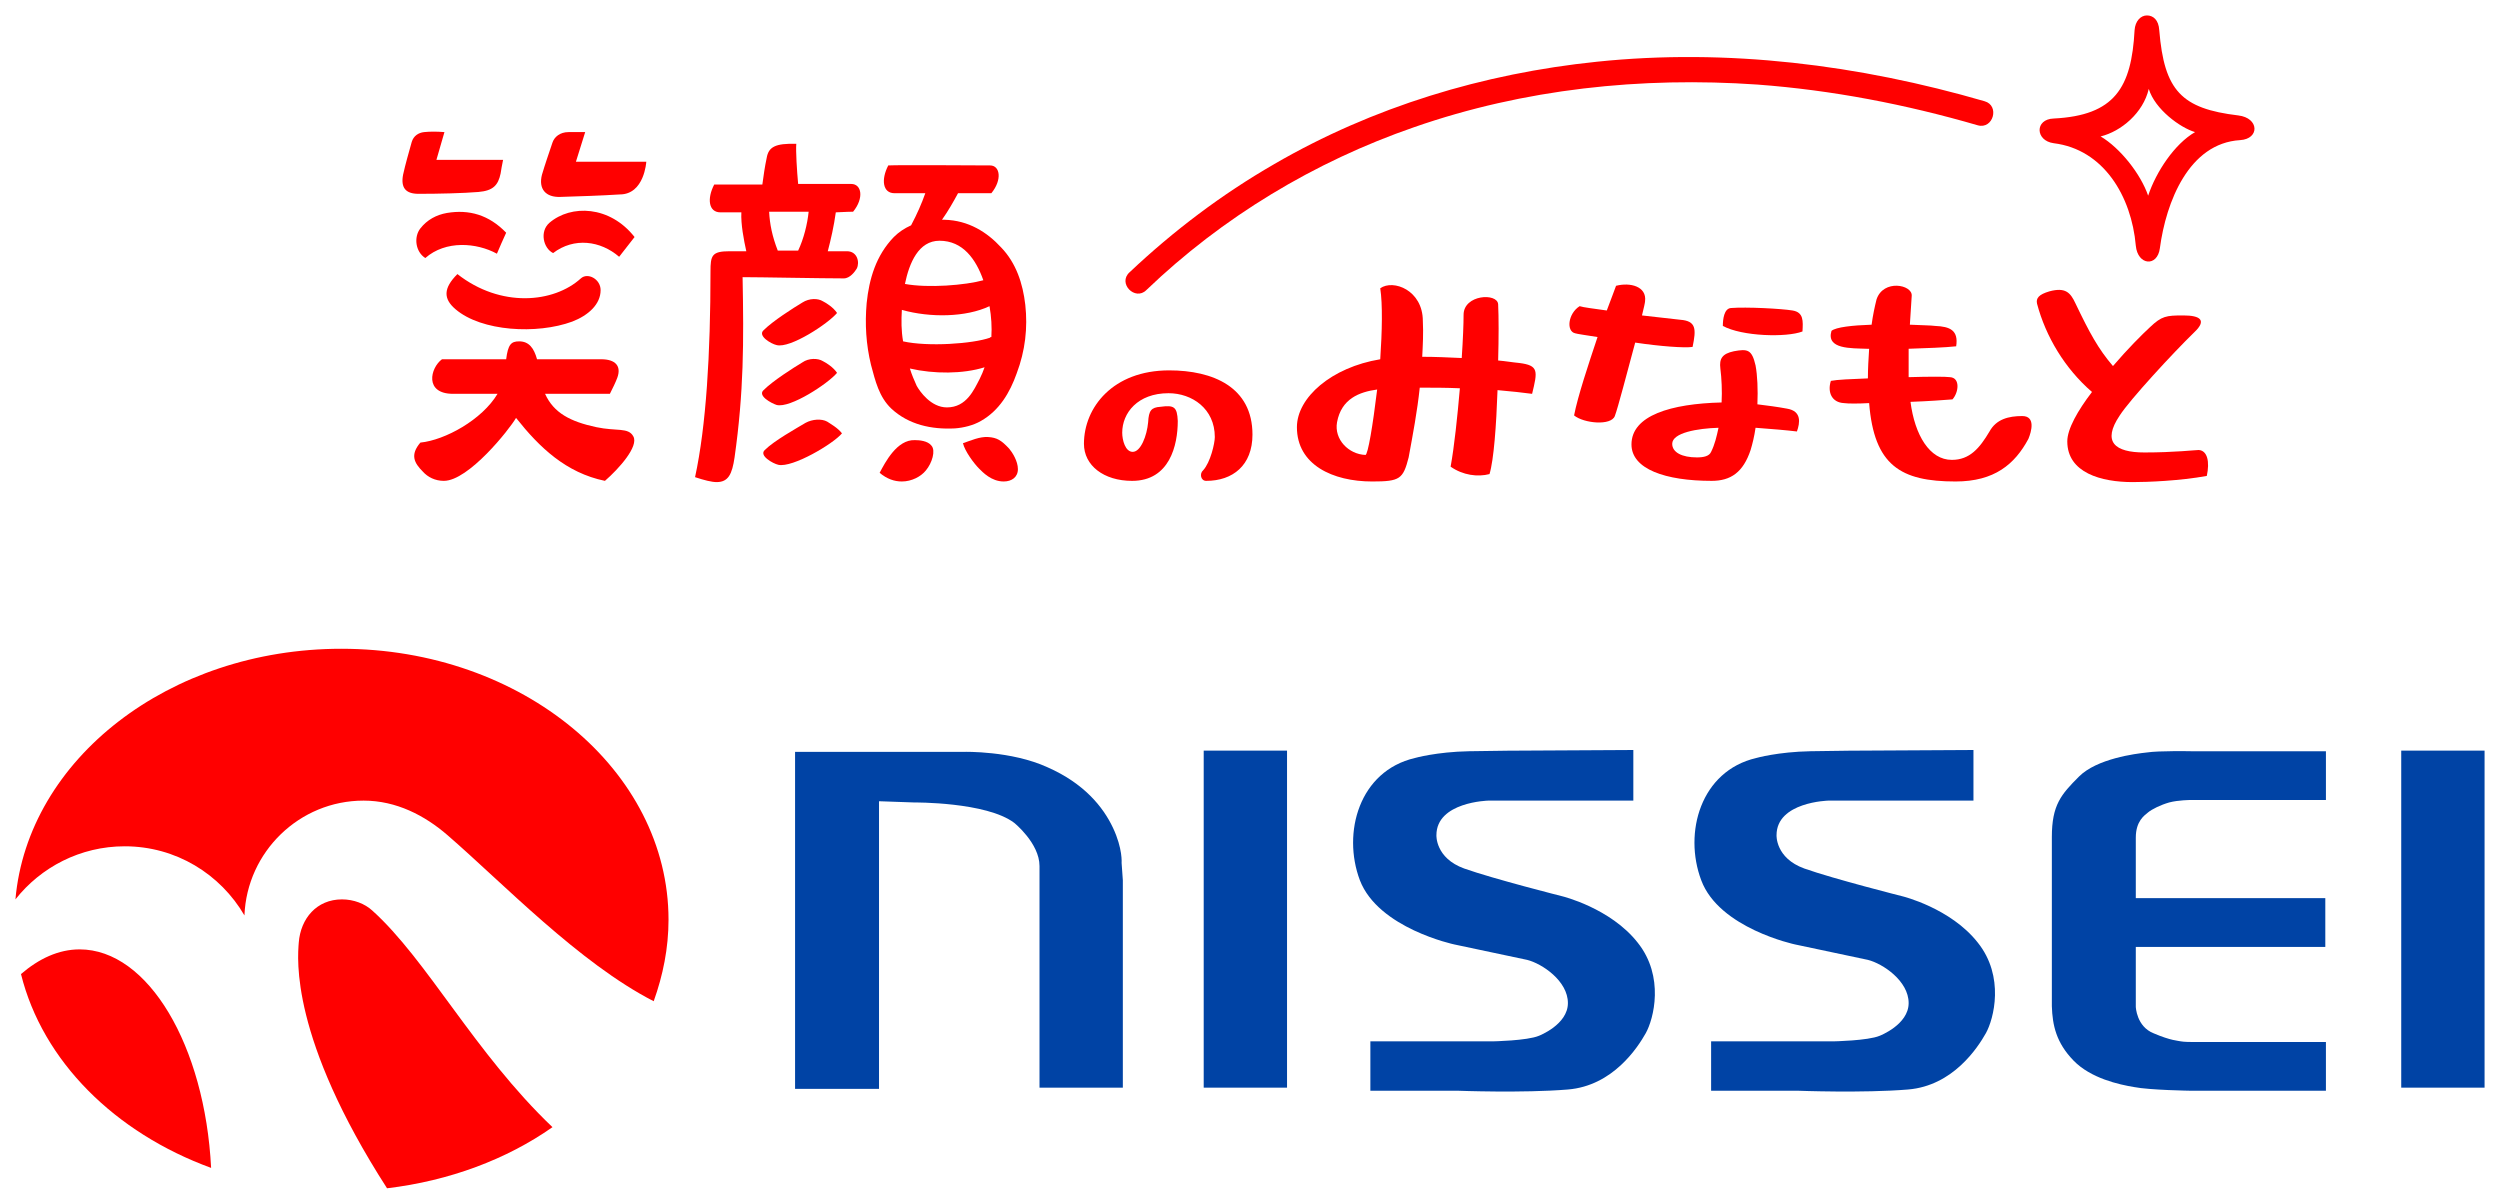 <?xml version="1.0" encoding="utf-8"?>
<!-- Generator: Adobe Illustrator 28.0.0, SVG Export Plug-In . SVG Version: 6.00 Build 0)  -->
<svg version="1.1" id="レイヤー_1" xmlns="http://www.w3.org/2000/svg" xmlns:xlink="http://www.w3.org/1999/xlink" x="0px"
	 y="0px" viewBox="0 0 405 195" style="enable-background:new 0 0 405 195;" xml:space="preserve">
<style type="text/css">
	.st0{fill:#FF0000;}
	.st1{fill:#0043A5;}
</style>
<g>
	<g>
		<g>
			<path class="st0" d="M72.5,135.3c-3.7-3.2-8.3-5.6-13.6-5.6c-10.4,0-18.9,8.3-19.3,18.6c-3.9-6.7-11.1-11.2-19.4-11.2
				c-7.2,0-13.6,3.4-17.7,8.6c2-22.7,24.9-40.6,52.8-40.6c29.3,0,53,19.7,53,43.9c0,4.6-0.9,9-2.4,13.2
				C93.8,156,81.4,143,72.5,135.3"/>
			<path class="st0" d="M12.9,153.8c-3.4,0-6.6,1.5-9.5,4c3.5,14.1,15.2,25.7,30.8,31.4C33.2,169.4,24,153.8,12.9,153.8"/>
			<path class="st0" d="M60.3,147.5c-1.2-1.1-3-1.8-4.9-1.8c-4.1,0-6.7,3.1-7,7c-0.2,2.6-1.4,15.4,14.3,39.8
				c10.1-1.2,19.4-4.7,26.8-9.9C76.9,170.6,69.2,155.5,60.3,147.5"/>
		</g>
		<g>
			<rect x="389" y="121.6" class="st1" width="13.5" height="54.6"/>
			<path class="st1" d="M264.6,121.5v8.2h-23.5c0,0-8.4,0.2-8.4,5.6c0,0-0.2,3.7,4.5,5.4c4.8,1.7,15.9,4.5,15.9,4.5
				s7.8,1.9,12.2,7.5c4.4,5.5,2.6,12.4,1.3,14.7c-1.3,2.3-5.3,8.5-12.6,9.1c-7.3,0.6-17.8,0.2-17.8,0.2H222v-8h19.8
				c0,0,5.6-0.1,7.5-0.9c0,0,4.7-1.8,4.7-5.3c0-3.6-4.2-6.4-6.6-7c-2.4-0.5-11.8-2.5-11.8-2.5s-12.3-2.6-15.3-10.4
				c-2.9-7.7-0.1-17.7,8.9-19.8c0,0,3.5-1,8.8-1.1c5.3-0.1,8.6-0.1,8.6-0.1L264.6,121.5"/>
			<path class="st1" d="M319.7,121.5v8.2h-23.5c0,0-8.4,0.2-8.4,5.6c0,0-0.2,3.7,4.5,5.4c4.8,1.7,15.9,4.5,15.9,4.5
				s7.8,1.9,12.2,7.5c4.4,5.5,2.6,12.4,1.3,14.7c-1.3,2.3-5.3,8.5-12.6,9.1c-7.3,0.6-17.8,0.2-17.8,0.2h-14.1v-8h19.8
				c0,0,5.6-0.1,7.5-0.9c0,0,4.7-1.8,4.7-5.3c0-3.6-4.2-6.4-6.6-7c-2.4-0.5-11.8-2.5-11.8-2.5s-12.3-2.6-15.2-10.4
				c-2.9-7.7-0.1-17.7,8.9-19.8c0,0,3.5-1,8.8-1.1c5.3-0.1,8.6-0.1,8.6-0.1L319.7,121.5"/>
			<rect x="195" y="121.6" class="st1" width="13.5" height="54.6"/>
			<path class="st1" d="M181.9,142.6v33.6h-13.5v-33.6c0,0,0-1,0-2.3c0-3.7-4.1-7-4.1-7c-4.5-3.4-16.2-3.3-16.2-3.3l-5.7-0.2v46.6
				h-13.6v-54.6h27.4c0,0,7.6-0.2,13.5,2.5c5.9,2.6,9,6.4,10.6,9.8c1.6,3.4,1.4,5.7,1.4,5.7L181.9,142.6"/>
			<path class="st1" d="M348,131.6c0.6-0.5,2-1.2,3.4-1.6c1.5-0.4,3.5-0.4,3.5-0.4h21.9v-7.9h-21.9c0,0-5.2-0.1-7.1,0.2
				c-1.9,0.2-8.1,1-11,3.9c-2.9,2.9-4.4,4.6-4.4,9.8V163c0.1,3.1,0.7,5.9,3.5,8.8c2.8,2.9,7.4,3.9,9.8,4.3c2.5,0.5,9.2,0.6,9.2,0.6
				h21.9v-7.9h-21.9c0,0-1.1,0-1.6-0.1c-0.4-0.1-1.6-0.1-4.4-1.3c-2.8-1.1-2.9-4.3-2.9-4.3v-9.7h30.7v-7.9h-30.7v-9.8
				C346,133,347.4,132.1,348,131.6"/>
		</g>
	</g>
	<g>
		<g>
			<path class="st0" d="M185.7,47c12.3-11.8,27.2-20.8,43.4-26.4c17.8-6.2,36.8-8.2,55.6-6.9c12.1,0.9,24,3.2,35.7,6.6
				c2.5,0.7,3.6-3.2,1.1-3.9c-20.3-5.9-41.7-8.6-62.8-6.4c-18.4,1.9-36.3,7.3-52.3,16.6c-8.5,4.9-16.3,10.8-23.4,17.5
				C181,45.9,183.9,48.8,185.7,47L185.7,47z"/>
			<path class="st0" d="M362.6,18.7c-9.2-1.1-12-4-12.8-13.8c-0.1-1.7-1-2.4-2-2.4c-1,0-1.9,0.9-2,2.4c-0.5,9.3-3.2,13.8-13.1,14.3
				c-3.1,0.1-3,3.6,0,4c8.1,1,12.6,8.6,13.3,16.6c0.3,3.2,3.5,3.5,3.9,0.4c1-7.5,4.7-17,13-17.5C366.1,22.5,366,19.1,362.6,18.7z
				 M348,31.7c-1.2-3.5-4.5-7.7-7.7-9.6c3.3-0.8,6.9-3.8,7.8-7.7c1,3.3,5.1,6.3,7.5,7C352.3,23.3,349.3,27.8,348,31.7z"/>
		</g>
		<g>
			<path class="st0" d="M202.9,70.4c0,5-3.2,7.5-7.5,7.5c-0.9,0-1.1-1.2-0.5-1.7c1.2-1.3,1.9-4.4,1.9-5.4c0-4.6-3.7-7.1-7.5-7.1
				c-5,0-7.5,3.2-7.5,6.4c0,1.2,0.5,3.1,1.7,3.1c1.3,0,2.3-2.6,2.5-4.8c0.1-1.9,0.5-2.4,2-2.5c2.2-0.3,2.7,0,2.8,2.3
				c0,3.9-1.3,9.7-7.4,9.7c-4.6,0-7.8-2.5-7.8-6c0-5.9,4.7-11.9,13.8-11.9C196.5,60,202.9,62.7,202.9,70.4z"/>
			<g>
				<path class="st0" d="M74.1,44.4c-2.3,2.3-2.3,4-0.3,5.7c4.2,3.6,13.2,4.1,18.9,2c2.6-1,4.6-2.8,4.6-5.1c0-1.8-2.1-2.9-3.2-1.9
					C89.7,49.1,81.1,49.9,74.1,44.4z"/>
				<path class="st0" d="M93.3,26.2l1.5-4.8c-1,0-2.2,0-2.7,0c-1.4,0-2.3,0.8-2.6,1.7c-0.6,1.8-1.2,3.5-1.7,5.2
					c-0.6,2.3,0.6,3.7,3,3.6c3.1-0.1,6.5-0.2,9.6-0.4c4,0,4.3-5.3,4.3-5.3C102.7,26.2,95.5,26.2,93.3,26.2z"/>
				<path class="st0" d="M77.5,31.1c2.4-0.2,3.2-1.1,3.6-3c0.1-0.6,0.2-1.3,0.4-2.2H70.7l1.3-4.5c-1.3-0.1-2.3-0.1-3.3,0
					c-0.9,0.1-1.7,0.6-2,1.6c-0.5,1.8-1,3.5-1.4,5.3c-0.4,2.1,0.4,3.1,2.5,3.1C71.1,31.4,75.1,31.3,77.5,31.1z"/>
				<path class="st0" d="M72.4,34.5c-1.7,0.3-3.2,1.1-4.3,2.5c-1.1,1.4-0.8,3.8,0.8,4.8c3.3-2.9,8.3-2.5,11.6-0.7
					c0.5-1.2,1-2.3,1.5-3.4C79.2,34.8,76,33.9,72.4,34.5z"/>
				<path class="st0" d="M100.3,41.6l2.5-3.2c-4-5.1-10.3-5.3-13.8-2.3c-1.6,1.4-1,4.1,0.6,4.9C93,38.4,97.3,39,100.3,41.6z"/>
				<path class="st0" d="M96.6,69.2c-4.2-0.9-6.9-2.3-8.3-5.4h10.5c0.5-1,0.9-1.8,1.2-2.6c0.7-1.9-0.3-3-2.6-3H87
					c-0.5-1.8-1.3-2.9-2.9-2.9c-1.3,0-1.8,0.5-2.1,2.9H71.6c-1.9,1.4-2.9,5.6,1.8,5.6h7.2c-2.5,4.2-8.5,7.5-12.5,7.9
					c-1.7,2-1,3.3,0.4,4.7c0.8,0.9,2,1.5,3.4,1.5c4,0,10.6-8.3,11.7-10.2c3.8,4.8,8.1,8.9,14.4,10.2c2.3-2,5.5-5.6,4.6-7.2
					C101.8,69.2,99.9,69.9,96.6,69.2z"/>
			</g>
			<g>
				<path class="st0" d="M166.1,49.4c-0.4-3.5-1.5-6.8-3.9-9.3c-2.3-2.5-5.3-4.4-9.2-4.5c-0.1,0-0.2,0-0.4,0c1-1.4,1.9-3,2.6-4.3
					c3,0,5.4,0,5.4,0c1.8-2.2,1.4-4.5-0.2-4.5c-2,0-14.8-0.1-16.5,0c-1.2,2.3-0.9,4.5,1,4.5c0.2,0,2.4,0,5,0
					c-0.6,1.7-1.3,3.3-2.3,5.2c-1.1,0.5-2,1.1-2.8,1.9c-2.9,3-4,6.8-4.4,10.7c-0.3,3.4-0.1,6.7,0.7,10c0.7,2.6,1.3,5.2,3.3,7.1
					c2.8,2.6,6.5,3.4,10.3,3.2c1.4-0.1,3-0.5,4.2-1.2c3-1.7,4.7-4.6,5.8-7.7C166.1,56.8,166.5,53.1,166.1,49.4z M160.4,54.7
					c-2.8,1-10.1,1.5-14.1,0.6c-0.3-1.7-0.3-3.4-0.2-5.1c4.6,1.3,10.4,1.2,14.2-0.6c0.3,1.7,0.4,3.4,0.3,5
					C160.5,54.6,160.4,54.6,160.4,54.7z M159.3,45.4c-2.9,0.8-8.9,1.3-12.7,0.6c0.7-3.4,2.2-7,5.6-7C156,39,158.1,42,159.3,45.4z
					 M158.7,61.4c-0.9,1.7-2.1,4.6-5.3,4.6c-2.6,0-4.4-2.6-4.9-3.5c-0.4-0.9-0.8-1.8-1.1-2.8c3.9,0.9,8.6,0.9,12.1-0.2
					C159.3,60.1,159,60.8,158.7,61.4z"/>
				<path class="st0" d="M138.2,34.3c1.8-2.2,1.4-4.5-0.3-4.5c-0.8,0-4.5,0-8.6,0c-0.2-2.1-0.4-5.4-0.3-6.5
					c-3.4-0.1-4.5,0.5-4.8,2.3c-0.3,1.4-0.5,2.8-0.7,4.3c-3.9,0-7.1,0-7.8,0c-1.2,2.3-0.9,4.5,1,4.5c0.2,0,1.5,0,3.4,0
					c-0.1,1.9,0.4,4.5,0.8,6.3h-2.7c-2.9,0-3.1,0.7-3.1,3.3c0,13.3-0.7,25-2.5,33.3c1.5,0.5,2.7,0.8,3.5,0.8c1.9,0,2.5-1.3,2.9-4
					c1.5-10.6,1.5-18.7,1.3-29.2c2.7,0,12.9,0.2,16.4,0.2c1,0,1.8-1.1,2.1-1.6c0.5-1,0.1-2.8-1.6-2.8h-3.1c0.5-1.9,1-4.1,1.3-6.3
					C137.1,34.3,138.2,34.3,138.2,34.3z M129.3,40.6H126c-0.9-2.3-1.3-4.3-1.4-6.3c2.1,0,4.4,0,6.4,0
					C130.8,36.3,130.2,38.7,129.3,40.6z"/>
				<path class="st0" d="M125.8,55.9c2.2,0.6,8.4-3.5,9.8-5.2c-0.6-0.9-1.7-1.6-2.3-1.9c-0.8-0.5-2.2-0.5-3.3,0.2
					c-1.5,0.9-4.8,3-6.3,4.5C122.7,54.4,124.9,55.7,125.8,55.9z"/>
				<path class="st0" d="M125.8,65.6c2.2,0.6,8.4-3.5,9.8-5.2c-0.6-0.9-1.7-1.6-2.3-1.9c-0.8-0.5-2.3-0.5-3.3,0.2
					c-1.5,0.9-4.8,3-6.3,4.5C122.7,64.1,124.9,65.3,125.8,65.6z"/>
				<path class="st0" d="M134,68.3c-0.9-0.5-2.4-0.4-3.5,0.2c-1.5,0.9-5.1,2.9-6.6,4.4c-1,0.9,1.3,2.2,2.2,2.4
					c2.3,0.5,8.9-3.4,10.3-5.1C135.7,69.3,134.6,68.7,134,68.3z"/>
				<path class="st0" d="M160.1,70.8c-1.4-0.1-2.9,0.6-4.1,1c0.3,1.3,1.8,3.3,2.6,4.1c0.6,0.6,2,2.1,4,2.1c1.3,0,2.3-0.7,2.3-2
					c0-1.3-0.9-2.7-1.4-3.3C162.2,71.3,161.5,70.9,160.1,70.8z"/>
				<path class="st0" d="M148.2,71.3c-2.9-0.1-4.8,3.6-5.7,5.3c1.2,1,2.4,1.4,3.6,1.4c1.6,0,3.1-0.8,3.9-1.8c1-1.2,1.6-3.2,0.9-4
					C150.3,71.4,148.9,71.3,148.2,71.3z"/>
			</g>
			<path class="st0" d="M246.1,58.8c-1.1-0.1-2.2-0.3-3.4-0.4c0.1-3.7,0.1-7,0-9.1c-0.1-1.9-5.6-1.6-5.6,1.7c0,1.5-0.1,4-0.3,7
				c-2.1-0.1-4.3-0.2-6.4-0.2c0.1-1.9,0.2-3.8,0.1-5.8c0-5-4.8-6.8-6.9-5.3c0.4,2.6,0.3,7,0,11.5c-7.9,1.3-13.5,6.2-13.5,11
				c0,6.1,5.8,8.8,12.2,8.8c4.5,0,5-0.4,5.9-3.9c0.7-3.8,1.4-7.5,1.8-11.3c2.1,0,4.3,0,6.5,0.1c-0.4,4.6-0.9,9.4-1.5,12.7
				c2,1.4,4.4,1.7,6.3,1.2c0.7-2.3,1.1-7.9,1.3-13.6c2.2,0.2,4.2,0.4,5.6,0.6C249.1,60.1,249.3,59.2,246.1,58.8z M221.2,73.7
				c-2.7-0.1-5.1-2.5-4.6-5.3c0.7-3.8,3.6-4.9,6.5-5.3C222.4,68.9,221.6,73.7,221.2,73.7z"/>
			<g>
				<path class="st0" d="M290.4,50.3c-1.8-0.3-7.5-0.6-10-0.4c-1.1,0.1-1.3,1.8-1.3,2.9c3.1,1.7,10.3,1.9,12.9,0.9
					C292.1,52,292.2,50.6,290.4,50.3z"/>
				<path class="st0" d="M274.2,56.2c0.6-2.9,0.6-4.2-2-4.4c-1-0.1-3.5-0.4-6.2-0.7c0.3-1.2,0.5-2.1,0.5-2.3
					c0.3-2.4-2.4-3.1-4.7-2.5c-0.2,0.6-0.8,2.1-1.5,4c-2.1-0.3-3.8-0.5-4.4-0.7c-1.9,1.2-2.2,4.1-0.7,4.4c0.3,0.1,1.7,0.3,3.6,0.6
					c-1.5,4.5-3.2,9.6-3.8,12.7c1.6,1.3,6,1.7,6.6,0.1c0.5-1.3,2-7.1,3.3-11.9C268.9,56.1,272.9,56.4,274.2,56.2z"/>
				<path class="st0" d="M289.5,66.2c-1.6-0.3-3.2-0.5-4.8-0.7c0.1-2.4,0-4.7-0.3-6.3c-0.6-2.6-1.3-2.7-3.5-2.3
					c-1.9,0.4-2.4,1.2-2.2,2.8c0.2,1.6,0.3,3.6,0.2,5.5c-8.2,0.2-14.6,2.1-14.6,6.8c0,4,5.5,5.9,13,5.9c3.1,0,5.1-1.4,6.3-5
					c0.3-1,0.6-2.2,0.8-3.6c2.7,0.2,5.1,0.4,6.7,0.6C291.6,68.5,291.9,66.6,289.5,66.2z M277.2,73.2c-0.3,0.7-1.2,0.9-2.3,0.9
					c-2.4,0-4-0.8-4-2.2c0-1.8,4.1-2.5,7.5-2.6C278.1,70.7,277.8,72,277.2,73.2z"/>
			</g>
			<path class="st0" d="M327.6,67.4c-2.2,0-4.2,0.5-5.3,2.5c-1.6,2.7-3.2,4.6-6.1,4.6c-3.6,0-6-4-6.7-9.4c2.9-0.1,5.5-0.3,6.8-0.4
				c1-1.1,1.3-3.5-0.4-3.6c-0.7-0.1-3.4-0.1-6.7,0c0-1.6,0-3.1,0-4.6c2.9-0.1,5.9-0.2,7.7-0.4c0.4-2.6-1-3.2-3.4-3.3
				c-0.7-0.1-2.2-0.1-4.1-0.2c0.1-1.4,0.2-3,0.3-4.7c0.1-1.8-4.6-2.7-5.7,0.6c-0.3,1.2-0.6,2.6-0.8,4.1c-3.1,0.1-5.8,0.4-6.5,1
				c-0.9,3,3.2,2.8,5.7,2.9c0.1,0,0.2,0,0.4,0c-0.1,1.6-0.2,3.2-0.2,4.8c-2.7,0.1-5,0.2-6,0.4c-0.6,1.9,0.2,3.5,2.1,3.6
				c0.7,0.1,2.3,0.1,4.1,0c0.8,10.1,5.1,12.7,14,12.7c6.3,0,9.6-2.8,11.8-6.9C329.1,69.9,329.8,67.4,327.6,67.4z"/>
			<path class="st0" d="M356.2,72.9c-0.5,0-4,0.4-8.8,0.4s-6.9-1.7-4-6c1.6-2.5,8.6-10.1,12.1-13.5c2-1.9,1-2.7-1.8-2.7
				s-3.5,0.1-5.4,1.9c-1.3,1.2-3.6,3.5-6,6.3c-2.4-2.8-3.8-5.4-6.1-10.2c-0.8-1.7-1.6-2.6-4.2-1.9c-1.7,0.5-2.2,1.1-2,2
				c1.4,5.3,4.5,10.5,8.9,14.3c-2.3,3-4,6-4,8c0,5.1,5.5,6.6,10.6,6.6c2.4,0,7.6-0.2,12-1C358,74.8,357.6,73,356.2,72.9z"/>
		</g>
	</g>
</g>
</svg>
